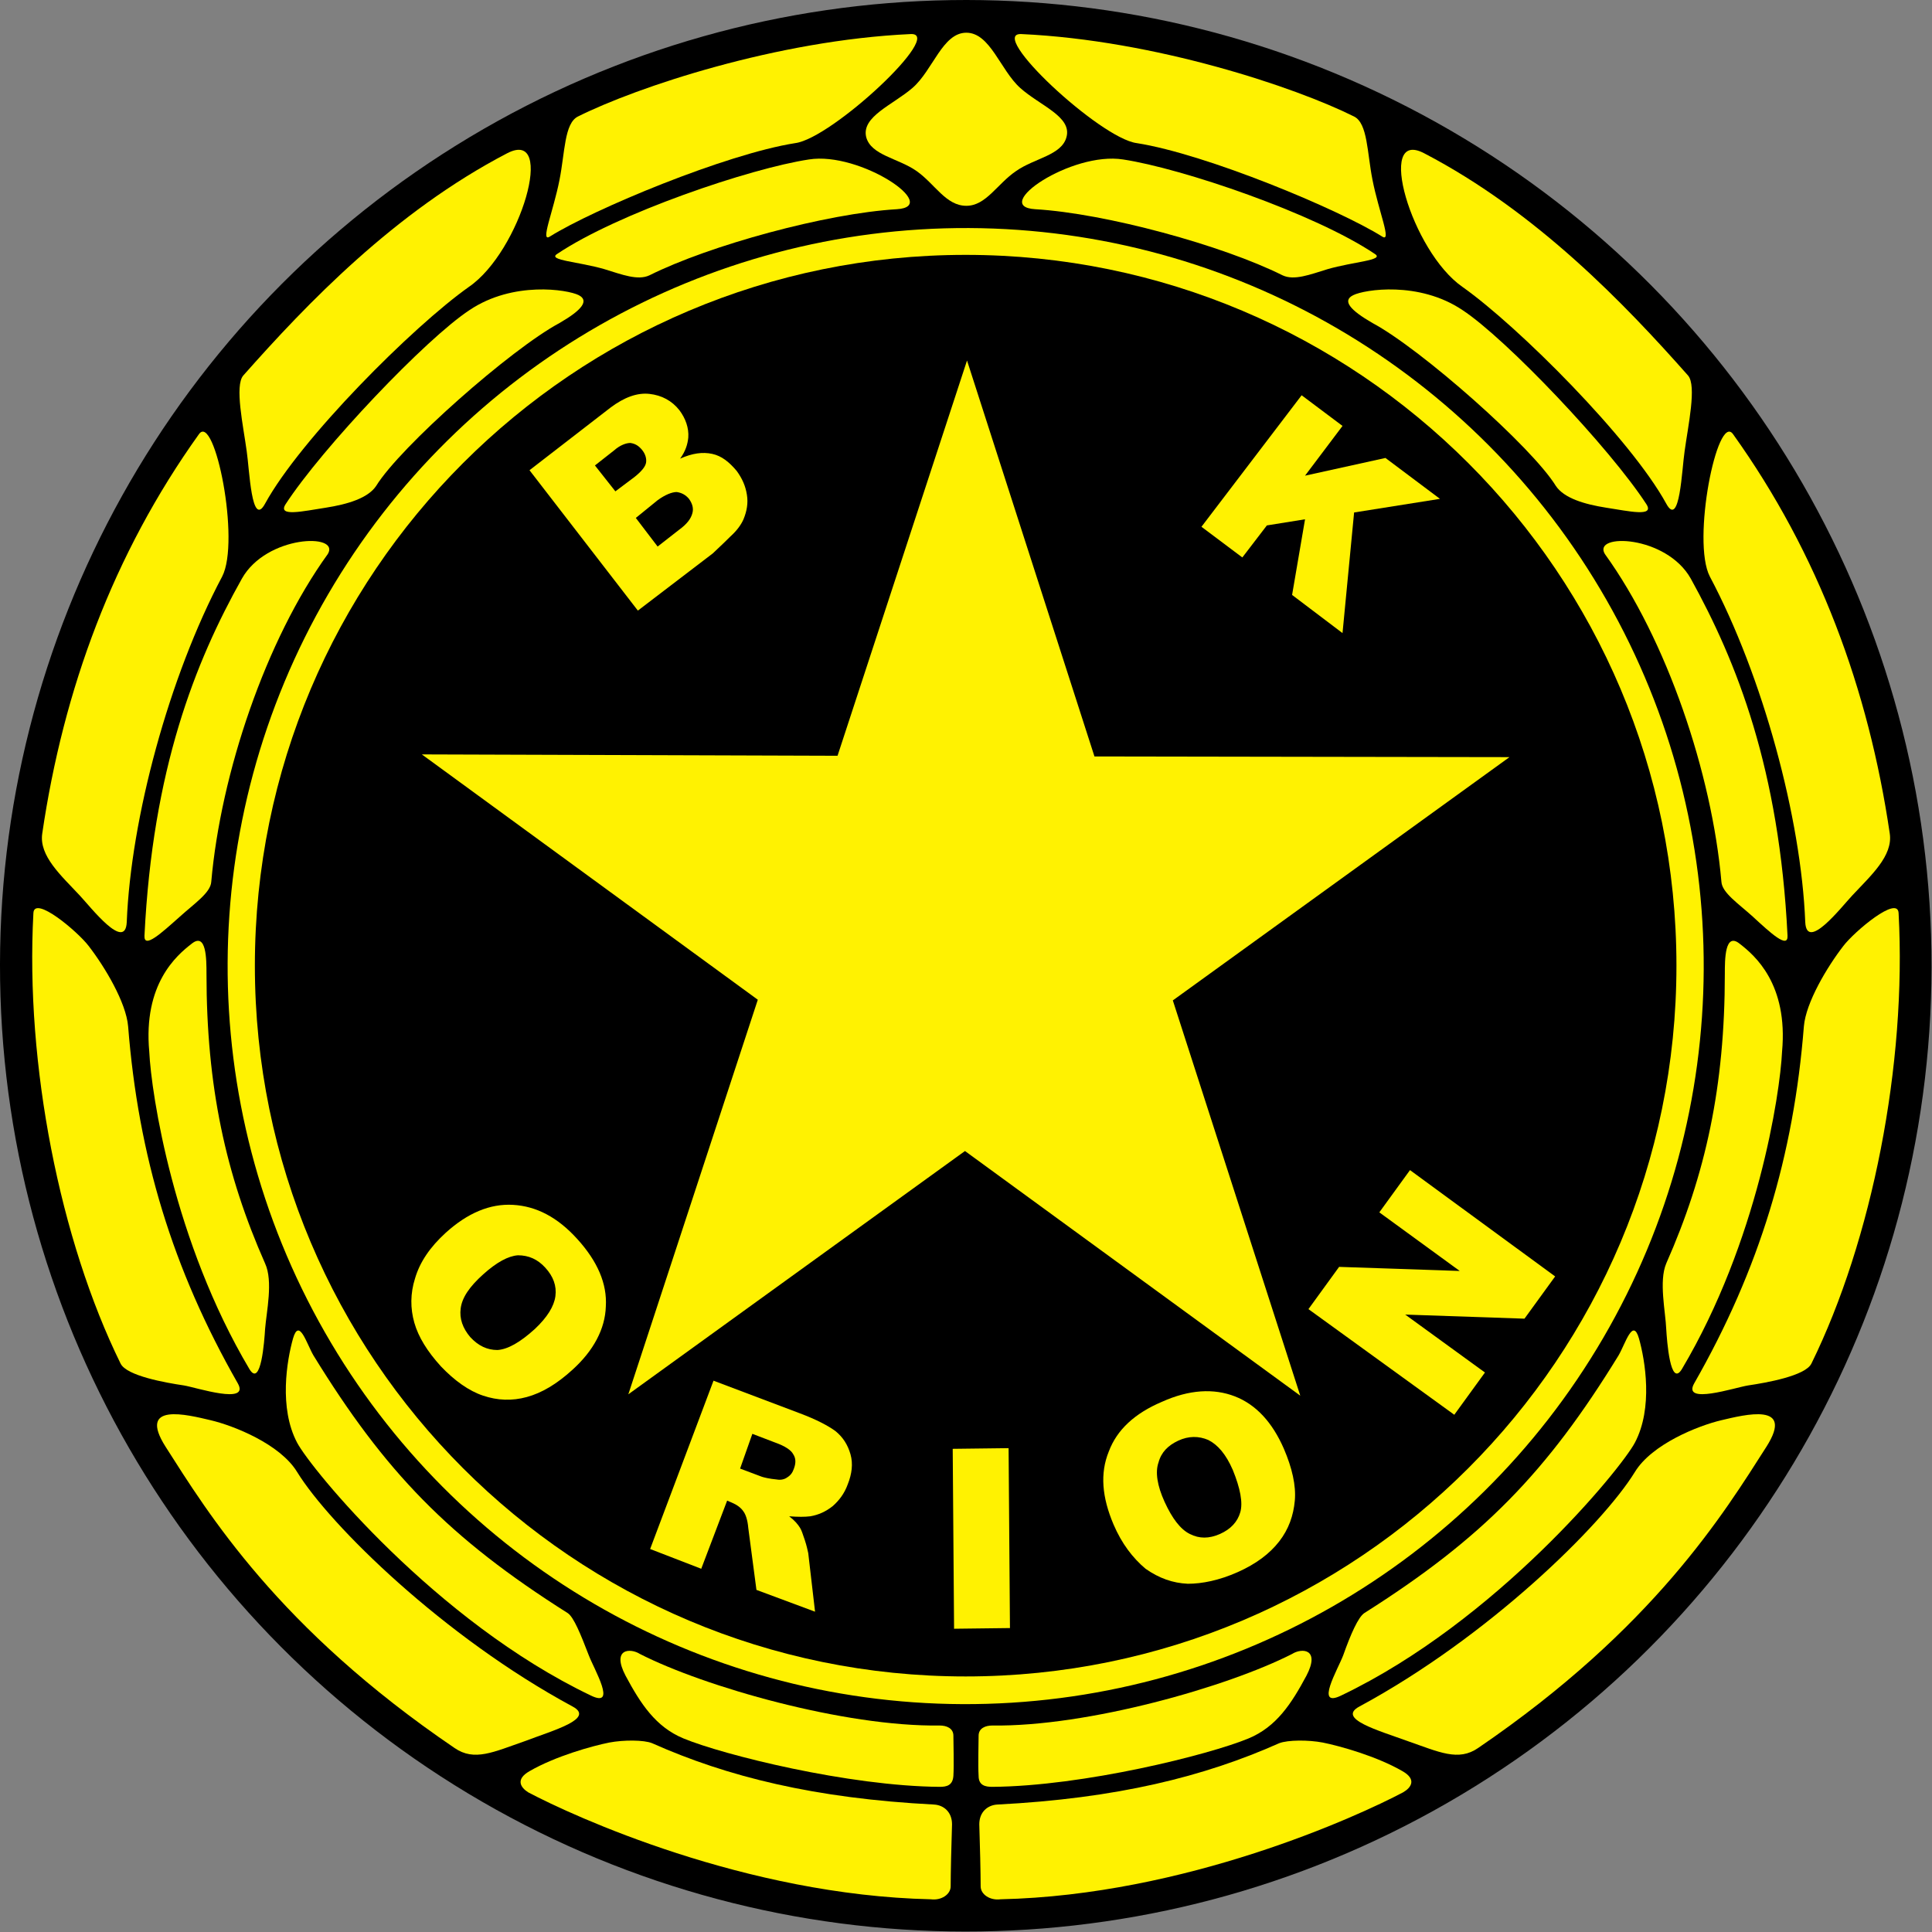 <?xml version="1.0" encoding="utf-8"?>
<!-- Generator: Adobe Illustrator 26.5.3, SVG Export Plug-In . SVG Version: 6.00 Build 0)  -->
<svg version="1.1" id="Lager_1" xmlns="http://www.w3.org/2000/svg" xmlns:xlink="http://www.w3.org/1999/xlink" x="0px" y="0px"
	 viewBox="0 0 283.5 283.5" style="enable-background:new 0 0 283.5 283.5;" xml:space="preserve">
<rect x="0" y="0" width="283.5" height="283.5" fill="#808080" stroke="none"/>
<style type="text/css">
	.st0{fill:#FFF201;}
</style>
<g>
	
		<ellipse transform="matrix(1 -1.531775e-02 1.531775e-02 1 -2.154 2.188)" cx="141.7" cy="141.7" rx="141.7" ry="141.7"/>
	
		<ellipse transform="matrix(4.383947e-03 -1 1 4.383947e-03 -0.619 282.842)" class="st0" cx="141.7" cy="141.7" rx="108.3" ry="108.3"/>
	<path d="M246,141.7c0,57.6-46.7,104.3-104.3,104.3c-57.6,0-104.3-46.7-104.3-104.3c0-57.6,46.7-104.3,104.3-104.3
		C199.3,37.4,246,84.1,246,141.7z"/>
	<g>
		<path class="st0" d="M143.6,260.6c-0.1-1.7,0-4.7,0-5.9c0-1.1,1-1.5,2-1.5c14,0.2,34.6-5.7,44-10.5c1.4-0.9,4.2-0.8,2.1,3.2
			c-2.2,4.1-4.4,7.5-8.5,9.2c-5.8,2.4-24.2,7-37.6,7.1C144.6,262.2,143.6,262,143.6,260.6z"/>
		<path class="st0" d="M194.1,255.7c2.5,0.5,7.9,2,11.7,4.2c2.1,1.2,1.3,2.4,0.1,3.1c-6.6,3.5-31.9,15.1-59.1,15.7
			c-1.5,0.2-2.9-0.7-2.9-1.9c0-1.8-0.1-6.2-0.2-9.1c0-1.8,1.2-2.8,2.6-2.9c17.6-0.9,30.4-4.1,41.4-9
			C189,255.3,192,255.3,194.1,255.7z"/>
		<path class="st0" d="M200.2,236.7c17.4-11,26.8-20.7,37.3-37.8c1-1.7,2.1-5.6,3-2.5c0.9,3.2,2.1,10.2-0.6,15.3
			c-2,3.8-20.3,26.2-43.1,37.1c-3.9,1.9-0.5-3.8,0.3-5.9C198.2,239.8,199.3,237.3,200.2,236.7z"/>
		<path class="st0" d="M199.5,250.4c18.9-10.2,35.6-26.6,40.4-34.4c2.5-4.1,9.3-6.8,12.7-7.6c3.4-0.8,10.8-2.7,6.6,3.9
			c-6.2,9.7-16.5,26.6-42.3,44.2c-2.9,2-5.7,0.6-10.3-1C202.2,253.9,196.1,252.2,199.5,250.4z"/>
		<path class="st0" d="M244.5,185.4c5.8-13.1,8.6-26,8.6-42.5c0-2.1,0-6.2,2.2-4.4c2.2,1.7,7.1,5.9,6.2,15.8
			c-0.3,6.3-3.6,27.9-14.7,46.6c-1.7,2.8-2.2-4.2-2.3-5.9C244.4,192.5,243.4,188,244.5,185.4z"/>
		<path class="st0" d="M248.6,203c9.6-16.8,14.6-33.4,16.1-52.4c0.3-3.5,3.4-8.7,5.8-11.8c1.6-2.1,8-7.5,8.1-4.8
			c1.2,22.2-3.9,48-12.8,66.1c-0.9,1.8-6.6,2.8-9.3,3.2C254.6,203.6,246.8,206.2,248.6,203z"/>
		<path class="st0" d="M262.3,137.3c0.1,2-2.5-0.4-5.1-2.8c-2.1-1.9-4.5-3.5-4.6-5.1c-1.4-15.9-8-35.5-17.1-48.1
			c-1.9-3.1,9-2.8,12.6,3.6C254.9,97.2,261.1,112.9,262.3,137.3z"/>
		<path class="st0" d="M254.3,63.7c12.6,17.6,19.9,37.5,23,58.6c0.5,3.3-2.8,6.2-5.5,9.1c-1.6,1.7-6.7,8.3-6.9,3.9
			c-0.6-15.2-6.2-36-14-50.7C248.2,79.4,252,60.5,254.3,63.7z"/>
		<path class="st0" d="M209,22.5c16.5,8.6,29.5,22.2,38.7,32.6c1.3,1.5,0,7.4-0.5,11.1c-0.4,2.6-0.7,11.4-2.7,7.7
			c-5.2-9.5-21.7-26-29.9-31.8C207.1,36.9,201.8,18.7,209,22.5z"/>
		<path class="st0" d="M198.6,43.3c1.6-0.8,9.6-2.1,16,2.2c6.4,4.2,21.6,20.2,27,28.5c1.2,1.9-2.6,1-5.9,0.5
			c-3.2-0.5-6.2-1.4-7.4-3.2c-3.5-5.7-19.8-20.1-26.9-23.9C198.1,45.5,196.9,44.1,198.6,43.3z"/>
		<path class="st0" d="M164.8,23.4c8.6,1.3,28.1,7.9,37,13.9c1.3,0.9-3.2,1.1-7,2.2c-2.6,0.8-4.9,1.7-6.6,0.9
			c-8.8-4.4-26-9.1-36.3-9.7C145.3,30.3,157.2,22.2,164.8,23.4z"/>
		<path class="st0" d="M149.9,5c19.6,0.9,40.2,7.8,48.8,12.1c2,1,1.9,5.3,2.7,9.3c0.9,4.6,2.9,9.3,1.4,8.3c-6.4-4-25.8-12.1-36-13.7
			C161.4,20.3,144.7,4.7,149.9,5z"/>
		<path class="st0" d="M139.9,260.6c0.1-1.7,0-4.7,0-5.9c0-1.1-1-1.5-2-1.5c-14,0.2-34.6-5.7-44-10.5c-1.4-0.9-4.2-0.8-2.1,3.2
			c2.2,4.1,4.4,7.5,8.5,9.2c5.8,2.4,24.2,7,37.6,7.1C138.9,262.2,139.8,262,139.9,260.6z"/>
		<path class="st0" d="M89.4,255.7c-2.5,0.5-7.9,2-11.7,4.2c-2.1,1.2-1.3,2.4-0.2,3.1c6.6,3.5,31.9,15.1,59.1,15.7
			c1.5,0.2,2.9-0.7,2.9-1.9c0-1.8,0.1-6.2,0.2-9.1c0-1.8-1.2-2.8-2.6-2.9c-17.6-0.9-30.4-4.1-41.4-9
			C94.5,255.3,91.5,255.3,89.4,255.7z"/>
		<path class="st0" d="M83.3,236.7c-17.4-11-26.8-20.7-37.3-37.8c-1-1.7-2.1-5.6-3-2.5c-0.9,3.2-2.1,10.2,0.6,15.3
			c2,3.8,20.3,26.2,43.1,37.1c3.9,1.9,0.5-3.8-0.3-5.9C85.2,239.8,84.2,237.3,83.3,236.7z"/>
		<path class="st0" d="M84,250.4c-18.9-10.2-35.6-26.6-40.4-34.4c-2.5-4.1-9.3-6.8-12.7-7.6c-3.4-0.8-10.8-2.7-6.6,3.9
			c6.2,9.7,16.5,26.6,42.4,44.2c2.9,2,5.7,0.6,10.3-1C81.2,253.9,87.4,252.2,84,250.4z"/>
		<path class="st0" d="M38.9,185.4c-5.8-13.1-8.6-26-8.6-42.5c0-2.1,0-6.2-2.2-4.4c-2.2,1.7-7.1,5.9-6.2,15.8
			c0.3,6.3,3.6,27.9,14.7,46.6c1.7,2.8,2.2-4.2,2.3-5.9C39.1,192.5,40.1,188,38.9,185.4z"/>
		<path class="st0" d="M34.9,203c-9.6-16.8-14.6-33.4-16.1-52.4c-0.3-3.5-3.4-8.7-5.8-11.8c-1.6-2.1-8-7.5-8.1-4.8
			c-1.2,22.2,3.9,48,12.8,66.1c0.9,1.8,6.6,2.8,9.3,3.2C28.8,203.6,36.7,206.2,34.9,203z"/>
		<path class="st0" d="M21.2,137.3c-0.1,2,2.5-0.4,5.2-2.8c2.1-1.9,4.5-3.5,4.6-5.1c1.4-15.9,8-35.5,17.1-48.1
			c1.9-3.1-9-2.8-12.6,3.6C28.6,97.2,22.4,112.9,21.2,137.3z"/>
		<path class="st0" d="M29.2,63.7c-12.6,17.6-19.9,37.5-23,58.6c-0.5,3.3,2.8,6.2,5.5,9.1c1.6,1.7,6.7,8.3,6.9,3.9
			c0.6-15.2,6.2-36,14-50.7C35.3,79.4,31.5,60.5,29.2,63.7z"/>
		<path class="st0" d="M74.4,22.5C57.9,31.1,45,44.6,35.7,55.1c-1.3,1.5,0,7.4,0.5,11.1c0.4,2.6,0.7,11.4,2.7,7.7
			c5.2-9.5,21.7-26,29.9-31.8C76.4,36.9,81.7,18.7,74.4,22.5z"/>
		<path class="st0" d="M84.9,43.3c-1.6-0.8-9.6-2.1-16,2.2c-6.4,4.2-21.6,20.2-27,28.5c-1.2,1.9,2.6,1,5.9,0.5
			c3.2-0.5,6.2-1.4,7.4-3.2c3.5-5.7,19.8-20.1,26.9-23.9C85.4,45.5,86.5,44.1,84.9,43.3z"/>
		<path class="st0" d="M118.7,23.4c-8.6,1.3-28.1,7.9-37,13.9c-1.3,0.9,3.2,1.1,7,2.2c2.6,0.8,4.9,1.7,6.6,0.9
			c8.8-4.4,26-9.1,36.3-9.7C138.2,30.3,126.2,22.2,118.7,23.4z"/>
		<path class="st0" d="M133.6,5C114,5.9,93.4,12.8,84.8,17.1c-2,1-1.9,5.3-2.7,9.3c-0.9,4.6-2.9,9.3-1.4,8.3
			c6.4-4,25.8-12.1,36-13.7C122.1,20.3,138.8,4.7,133.6,5z"/>
		<path class="st0" d="M141.8,30.2c-3,0-4.6-3.2-7.3-5.1c-2.7-1.9-6.7-2.3-7.4-5c-0.7-3,3.9-4.7,6.8-7.2c3-2.6,4.4-8.1,7.9-8.1h0
			c3.5,0,5,5.5,7.9,8.1c2.9,2.6,7.6,4.2,6.8,7.2c-0.7,2.7-4.7,3.1-7.4,5C146.3,27,144.7,30.2,141.8,30.2L141.8,30.2z"/>
	</g>
	<g>
		<path class="st0" d="M65.4,180.9c3.2-2.9,6.5-4.3,9.9-4.1c3.4,0.2,6.5,1.8,9.4,5c3,3.3,4.4,6.6,4.2,9.9c-0.1,3.3-1.8,6.5-4.9,9.3
			c-2.3,2.1-4.5,3.4-6.7,4c-2.2,0.6-4.3,0.5-6.4-0.2c-2.1-0.7-4.2-2.2-6.2-4.3c-2-2.2-3.3-4.3-3.9-6.4c-0.6-2.1-0.6-4.3,0.1-6.5
			C61.6,185.2,63.1,183,65.4,180.9z M70.9,187c-2,1.8-3.1,3.4-3.3,5c-0.2,1.5,0.3,2.9,1.4,4.2c1.2,1.3,2.5,1.9,4,1.9
			c1.5-0.1,3.3-1.1,5.5-3.1c1.8-1.7,2.8-3.3,3-4.8c0.2-1.5-0.3-2.9-1.5-4.2c-1.1-1.2-2.4-1.8-4-1.8C74.6,184.3,72.9,185.2,70.9,187z
			"/>
		<path class="st0" d="M95.4,227.3l9.3-24.7l12.7,4.8c2.4,0.9,4.1,1.8,5.2,2.6c1.1,0.9,1.8,2,2.2,3.4c0.4,1.4,0.2,2.9-0.4,4.4
			c-0.5,1.4-1.3,2.4-2.2,3.2c-1,0.8-2.1,1.3-3.3,1.5c-0.8,0.1-1.8,0.1-3.1,0c0.8,0.6,1.3,1.2,1.6,1.7c0.2,0.3,0.4,0.9,0.7,1.8
			c0.3,0.9,0.4,1.5,0.5,1.9l1,8.6l-8.6-3.2l-1.2-9.1c-0.1-1.2-0.4-2-0.7-2.4c-0.4-0.6-1-1-1.7-1.3l-0.7-0.3l-3.8,10L95.4,227.3z
			 M108.6,215.5l3.2,1.2c0.3,0.1,1.1,0.3,2.2,0.4c0.5,0.1,1.1,0,1.5-0.3c0.5-0.3,0.8-0.7,1-1.3c0.3-0.8,0.3-1.5-0.1-2.1
			c-0.3-0.6-1.2-1.2-2.6-1.7l-3.4-1.3L108.6,215.5z"/>
		<path class="st0" d="M139.8,212.6l8.2-0.1l0.2,26.4L140,239L139.8,212.6z"/>
		<path class="st0" d="M163.4,223.7c-1.7-4-2-7.5-0.7-10.7c1.2-3.2,3.8-5.6,7.8-7.3c4-1.8,7.6-2,10.7-0.8c3.1,1.2,5.5,3.8,7.2,7.7
			c1.2,2.8,1.8,5.4,1.6,7.6c-0.2,2.2-0.9,4.2-2.3,6c-1.4,1.8-3.4,3.3-6.1,4.5c-2.7,1.2-5.2,1.7-7.3,1.7c-2.2-0.1-4.2-0.8-6.2-2.2
			C166.2,228.6,164.6,226.5,163.4,223.7z M170.9,220.4c1.1,2.4,2.3,4,3.7,4.7c1.4,0.7,2.8,0.7,4.4,0c1.6-0.7,2.6-1.8,3-3.2
			c0.4-1.4,0-3.5-1.1-6.2c-1-2.3-2.2-3.7-3.6-4.4c-1.4-0.6-2.9-0.6-4.4,0.1c-1.5,0.7-2.5,1.7-2.9,3.2
			C169.5,216,169.8,218,170.9,220.4z"/>
		<path class="st0" d="M192,192.1l4.5-6.2l17.7,0.6l-11.8-8.6l4.5-6.2l21.3,15.6l-4.5,6.2l-17.5-0.6l11.7,8.5l-4.5,6.2L192,192.1z"
			/>
	</g>
	<path class="st0" d="M77.7,69l11.9-9.2c2-1.5,3.9-2.2,5.7-2c1.8,0.2,3.3,1,4.4,2.4c0.9,1.2,1.4,2.6,1.3,4c-0.1,1-0.4,2-1.2,3.1
		c1.8-0.8,3.3-1,4.7-0.7c1.4,0.3,2.5,1.2,3.6,2.5c0.8,1.1,1.3,2.2,1.5,3.5c0.2,1.2,0,2.4-0.5,3.6c-0.3,0.7-0.9,1.6-1.9,2.5
		c-1.3,1.3-2.2,2.1-2.6,2.5l-11,8.4L77.7,69z M90.3,72.1l2.8-2.1c1-0.8,1.6-1.5,1.7-2.1c0.1-0.6-0.1-1.3-0.6-1.9
		c-0.5-0.6-1-0.9-1.7-1c-0.6,0-1.5,0.3-2.4,1.1l-2.8,2.2L90.3,72.1z M96.5,80.2l3.2-2.5c1.1-0.8,1.7-1.6,1.9-2.4
		c0.2-0.7,0-1.4-0.5-2.1c-0.5-0.6-1.1-0.9-1.8-1c-0.7,0-1.7,0.4-2.8,1.2L93.3,76L96.5,80.2z"/>
	<path class="st0" d="M191,58l6,4.5l-5.5,7.3l11.8-2.6l8,6l-12.6,2L197,92.9l-7.4-5.6l1.9-11.1l-5.6,0.9l-3.6,4.7l-6-4.5L191,58z"/>
	<polygon class="st0" points="190.8,204.8 141.6,168.9 92.2,204.6 111.2,146.7 61.9,110.7 122.9,110.9 141.9,52.9 160.6,111 
		221.5,111.1 172.1,146.8 	"/>
</g>
</svg>
